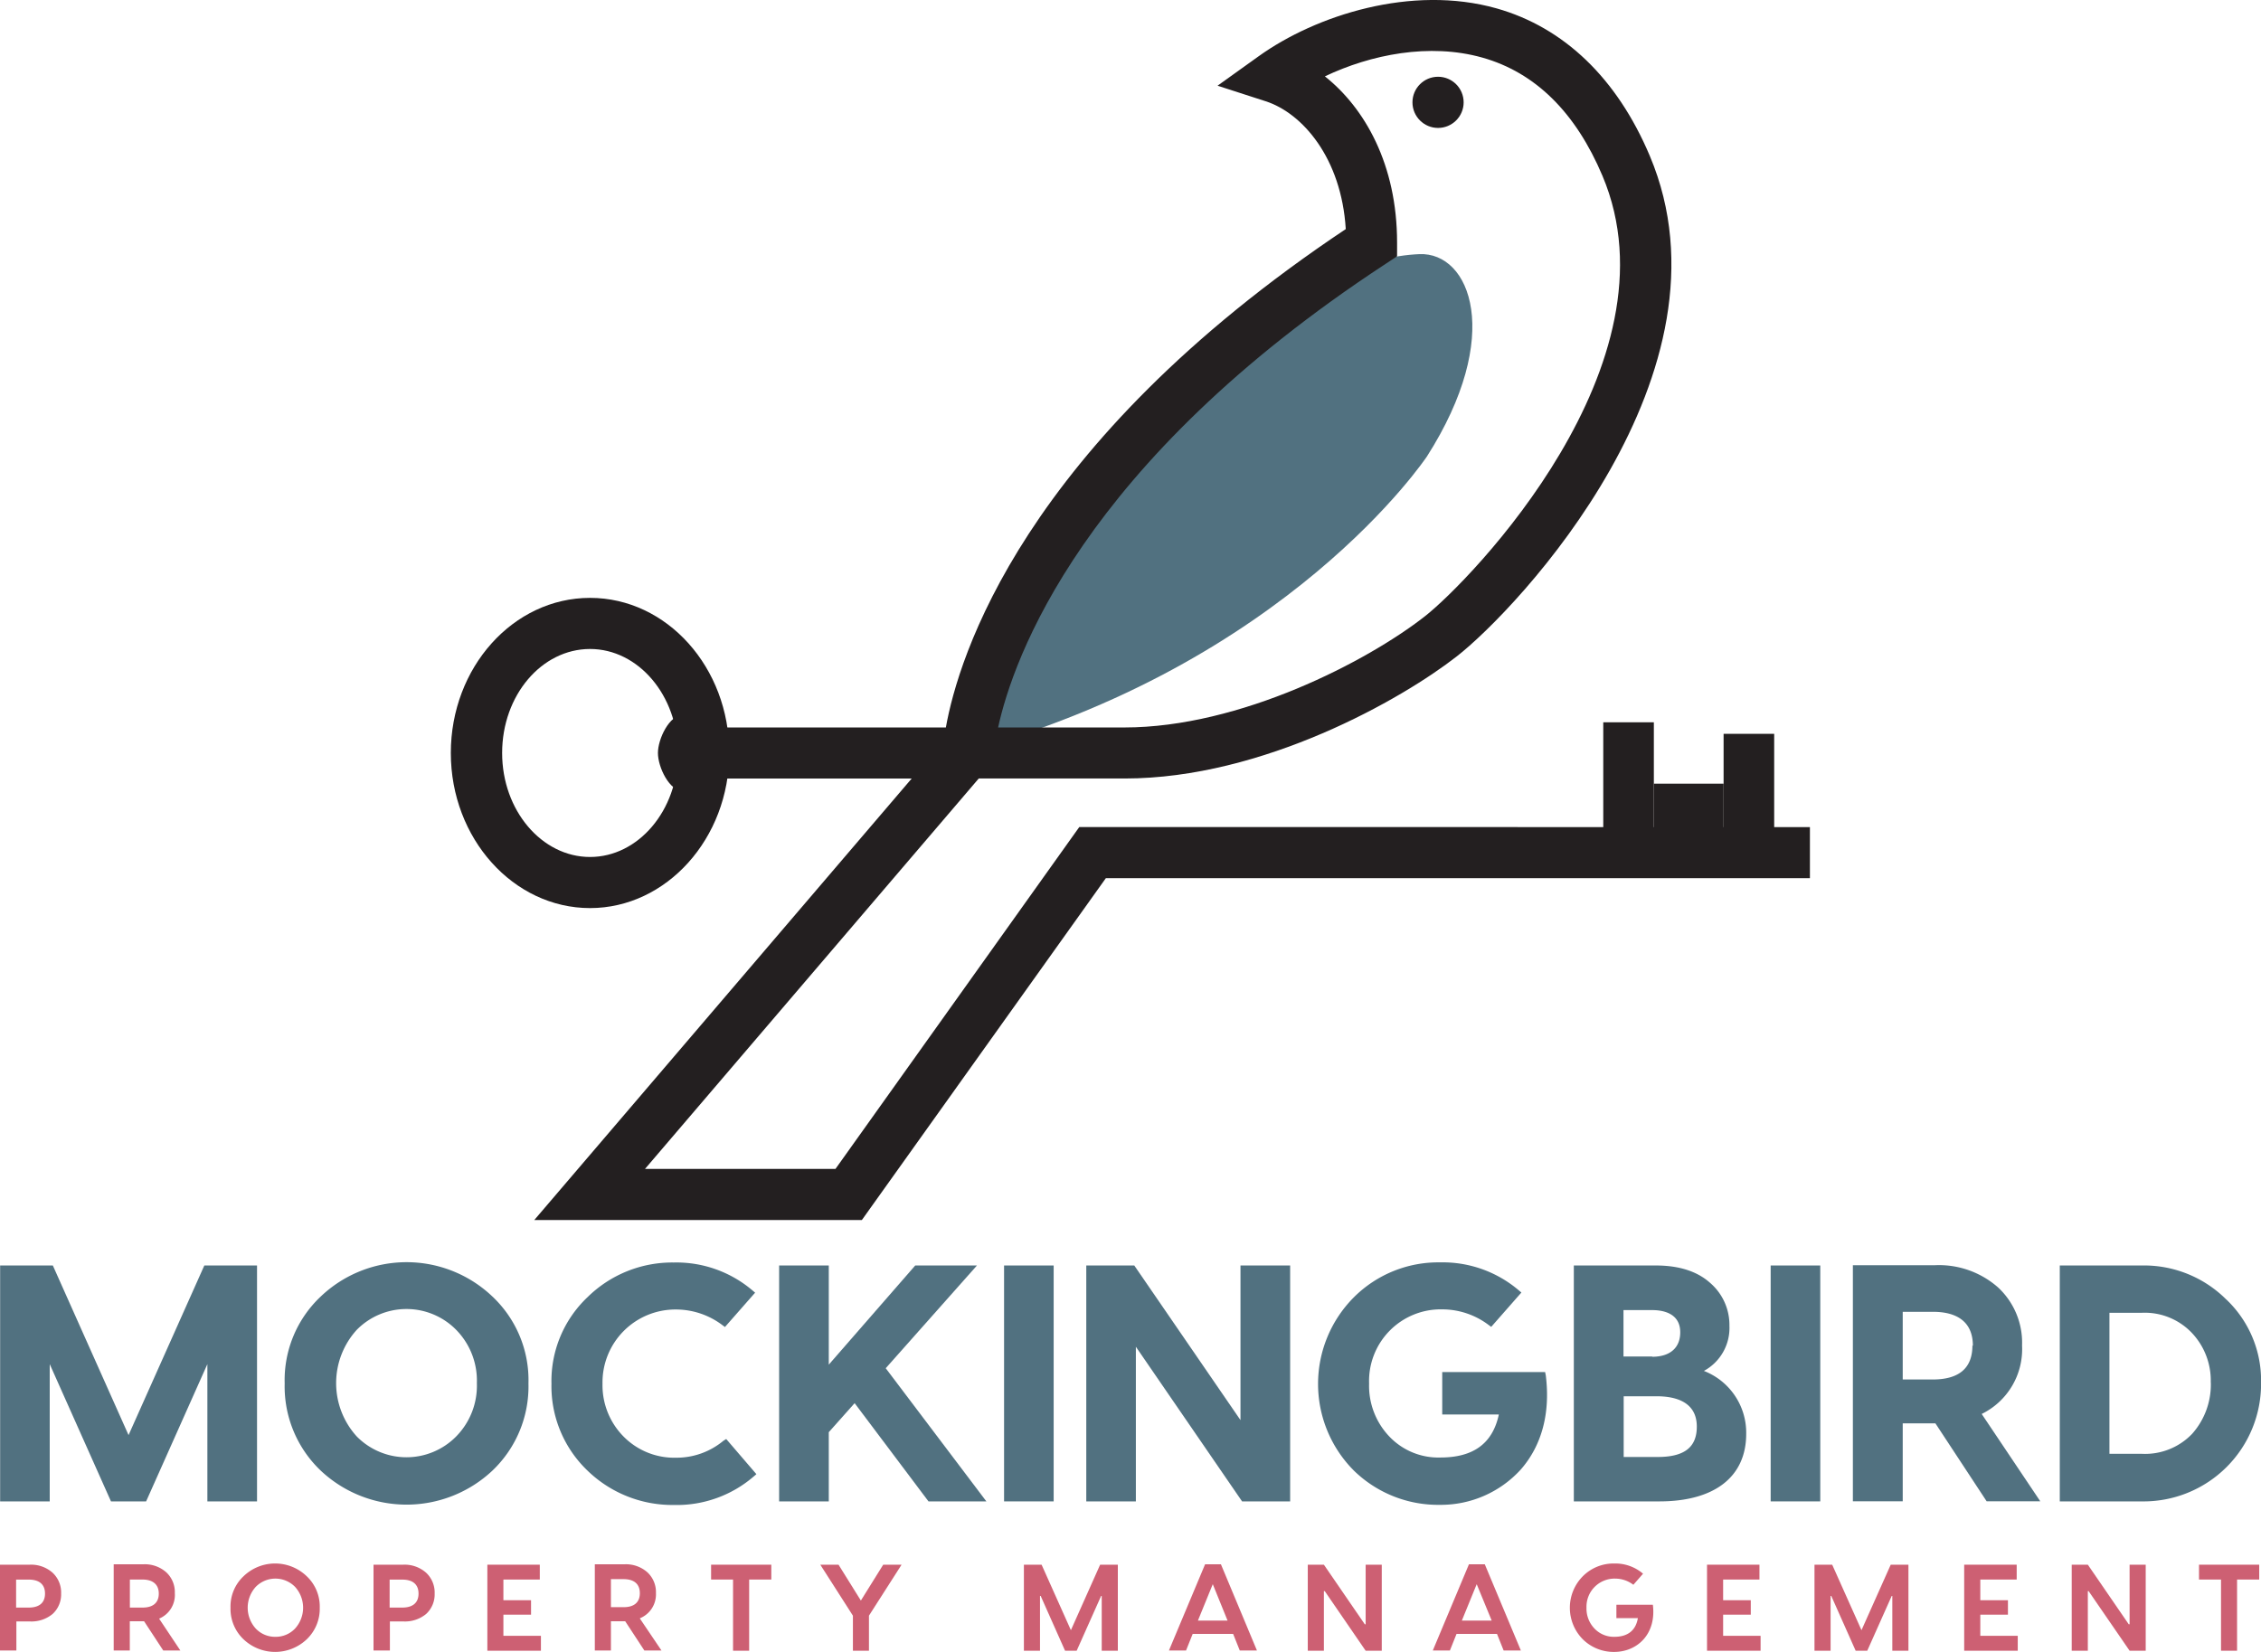 <svg xmlns="http://www.w3.org/2000/svg" viewBox="0 0 341.04 249.22"><defs><style>.cls-1{fill:#517180;}.cls-2{fill:#231f20;}.cls-3{fill:#cd6073;}</style></defs><g id="Layer_2" data-name="Layer 2"><g id="Layer_1-2" data-name="Layer 1"><path class="cls-1" d="M145,113.6S151.59,83.46,172.78,63s33.64-24.33,41.31-24.66,12.79,12.29,1.12,30.56C215.21,68.86,194.37,100.38,145,113.6Z"></path><path class="cls-2" d="M130,184.06H80.59l56.93-66.61H105.88l-2.79,1.93c-2.13,0-3.85-3.65-3.85-5.78h0c0-2.13,1.73-5.78,3.85-5.78l2.83,1.93h36.75c1.86-10.41,11.45-42.56,60.32-75.19-.66-10.76-6.57-17.5-12.07-19.28l-7.27-2.35,6.21-4.45c8.63-6.19,23.07-10.82,35.86-7.22,10.2,2.88,18.2,10.57,23.13,22.26,13.77,32.64-20,68.43-29.16,75.54-8.15,6.36-29.1,18.39-50.06,18.39h-22l-50.34,58.9h28.73l36.77-51.57H273v7.71H166.8Zm20.52-74.31h19.08c17.49,0,36.68-10,45.31-16.76,6.79-5.3,38.75-38.16,26.8-66.46-4.05-9.59-10.14-15.59-18.12-17.84s-16.84-.46-23.75,2.83c6,4.76,10.89,13.28,10.89,25.07v2.08L209,39.81C163.05,69.92,152.79,99.47,150.55,109.75Z"></path><rect class="cls-2" x="241.83" y="108.97" width="7.63" height="19.66"></rect><rect class="cls-2" x="259.98" y="110.71" width="7.63" height="17.92"></rect><rect class="cls-2" x="249.46" y="118.23" width="10.52" height="10.41"></rect><path class="cls-2" d="M89,137c-11.56,0-21-10.5-21-23.4S77.4,90.2,89,90.2s21,10.5,21,23.4S100.52,137,89,137Zm0-39.09c-7.31,0-13.26,7-13.26,15.69s6,15.69,13.26,15.69,13.26-7,13.26-15.69S96.27,97.91,89,97.91Z"></path><circle class="cls-2" cx="216.91" cy="15.44" r="3.86"></circle><polygon class="cls-1" points="19.39 216.51 7.97 190.92 0.02 190.92 0.02 226.51 7.5 226.51 7.5 205.8 16.74 226.51 22.04 226.51 31.28 205.8 31.28 226.51 38.77 226.51 38.77 190.92 30.82 190.92 19.39 216.51"></polygon><path class="cls-1" d="M74.27,195.6a18.77,18.77,0,0,0-25.89,0,17.32,17.32,0,0,0-5.44,13.11,17.53,17.53,0,0,0,5.44,13.16,18.9,18.9,0,0,0,25.89,0,17.53,17.53,0,0,0,5.44-13.16,17.32,17.32,0,0,0-5.44-13.11m-2.34,13.11a10.91,10.91,0,0,1-3.12,8,10.52,10.52,0,0,1-15,0,11.95,11.95,0,0,1,0-16.08,10.52,10.52,0,0,1,15,0,10.94,10.94,0,0,1,3.12,8"></path><path class="cls-1" d="M109.12,217.36a11.06,11.06,0,0,1-7.14,2.56,10.74,10.74,0,0,1-7.89-3.16,11,11,0,0,1-3.21-8,11,11,0,0,1,11.1-11.2,11.63,11.63,0,0,1,7,2.37l.37.27,4.55-5.18-.39-.33a17.71,17.71,0,0,0-11.89-4.22,18.2,18.2,0,0,0-13,5.23,17.41,17.41,0,0,0-5.44,13.06,17.63,17.63,0,0,0,5.44,13.11,18.39,18.39,0,0,0,13,5.18,17.76,17.76,0,0,0,12.09-4.32l.38-.33-4.55-5.3Z"></path><polygon class="cls-1" points="147.36 190.92 138.05 190.92 125.01 205.88 125.01 190.92 117.52 190.92 117.52 226.51 125.01 226.51 125.01 216.07 128.91 211.69 140.05 226.51 148.78 226.51 133.6 206.42 147.36 190.92"></polygon><rect class="cls-1" x="151.45" y="190.92" width="7.48" height="35.59"></rect><polygon class="cls-1" points="187.11 214.25 171.09 190.92 163.85 190.92 163.85 226.51 171.33 226.51 171.33 203.18 187.35 226.51 194.6 226.51 194.6 190.92 187.11 190.92 187.11 214.25"></polygon><path class="cls-1" d="M233.06,207H217.54v6.4h8.54c-.94,4.37-3.83,6.49-8.82,6.49a10.19,10.19,0,0,1-7.68-3.15,11.07,11.07,0,0,1-3.07-8,10.81,10.81,0,0,1,11.05-11.2,11.63,11.63,0,0,1,7,2.37l.37.27,4.55-5.18-.39-.33a17.71,17.71,0,0,0-11.89-4.22,18,18,0,0,0-12.95,5.23,18.52,18.52,0,0,0-.05,26.17,18.19,18.19,0,0,0,13,5.18,16.29,16.29,0,0,0,12.18-5.32c3.19-3.63,4.49-8.55,3.78-14.21Z"></path><path class="cls-1" d="M257,206.83a7.37,7.37,0,0,0,3.86-6.81,8.37,8.37,0,0,0-2.94-6.5c-1.93-1.72-4.67-2.6-8.14-2.6H237.39v35.59h12.9c8.33,0,13.1-3.71,13.1-10.19a10,10,0,0,0-6.37-9.49m-12.14,3.82h5c2.77,0,6.06.79,6.06,4.58,0,3.12-1.88,4.58-5.91,4.58h-5.12v-9.16Zm4.33-6h-4.33v-7h4.33c1.58,0,4.23.44,4.23,3.35,0,2.34-1.54,3.69-4.23,3.69"></path><rect class="cls-1" x="267.08" y="190.92" width="7.48" height="35.59"></rect><path class="cls-1" d="M305,203a11.38,11.38,0,0,0-3.62-8.77,13.46,13.46,0,0,0-9.53-3.35H279.48V226.5H287V214.74h4.93l7.73,11.76h8.09l-8.84-13.18A10.88,10.88,0,0,0,305,203m-7.49,0c0,3.4-2,5.12-6,5.12H287V197.91h4.58c2.74,0,6,.89,6,5.12"></path><path class="cls-1" d="M335.8,196.05a17.54,17.54,0,0,0-12.75-5.13H310.69v35.59h12.36a17.73,17.73,0,0,0,18-17.95,16.83,16.83,0,0,0-5.24-12.51m-2.34,12.52a11.16,11.16,0,0,1-2.83,7.76,9.82,9.82,0,0,1-7.63,3h-4.83V198.06H323a9.8,9.8,0,0,1,7.63,3.05,10.45,10.45,0,0,1,2.83,7.46"></path><path class="cls-3" d="M0,236.06H4.47a4.89,4.89,0,0,1,3.45,1.2,4.07,4.07,0,0,1,1.3,3.15,4,4,0,0,1-1.28,3.08,5,5,0,0,1-3.47,1.13h-2V249H0Zm2.43,6.47H4.34c1.54,0,2.45-.69,2.45-2.11s-.91-2.11-2.45-2.11H2.43Z"></path><path class="cls-3" d="M24,244.2,27.2,249H24.62l-2.89-4.41H19.58V249H17.15v-13h4.47a4.87,4.87,0,0,1,3.45,1.2,4.07,4.07,0,0,1,1.3,3.15A3.88,3.88,0,0,1,24,244.2m-2.46-5.9H19.59v4.23H21.5c1.54,0,2.45-.69,2.45-2.11S23,238.3,21.5,238.3"></path><path class="cls-3" d="M36.77,237.77a6.86,6.86,0,0,1,9.46,0,6.28,6.28,0,0,1,2,4.78,6.37,6.37,0,0,1-2,4.8,6.92,6.92,0,0,1-9.46,0,6.33,6.33,0,0,1-2-4.8,6.26,6.26,0,0,1,2-4.78m4.73,9.17a4,4,0,0,0,3-1.24,4.68,4.68,0,0,0,0-6.3,4.15,4.15,0,0,0-5.92,0,4.68,4.68,0,0,0,0,6.3,4,4,0,0,0,3,1.24"></path><path class="cls-3" d="M56.34,236.06h4.47a4.89,4.89,0,0,1,3.45,1.2,4.07,4.07,0,0,1,1.3,3.15,4,4,0,0,1-1.28,3.08,5,5,0,0,1-3.47,1.13h-2V249H56.34v-13Zm2.43,6.47h1.91c1.54,0,2.45-.69,2.45-2.11s-.91-2.11-2.45-2.11H58.77Z"></path><polygon class="cls-3" points="75.93 243.6 75.93 246.79 81.59 246.79 81.59 249.04 73.51 249.04 73.51 236.06 81.42 236.06 81.42 238.3 75.93 238.3 75.93 241.42 80.1 241.42 80.1 243.6 75.93 243.6"></polygon><path class="cls-3" d="M96.53,244.2,99.77,249H97.19l-2.89-4.41H92.15V249H89.72v-13h4.47a4.87,4.87,0,0,1,3.45,1.2,4.07,4.07,0,0,1,1.3,3.15,3.89,3.89,0,0,1-2.41,3.79m-2.47-5.9H92.15v4.23h1.91c1.54,0,2.45-.69,2.45-2.11s-.91-2.12-2.45-2.12"></path><polygon class="cls-3" points="107.26 236.06 116.34 236.06 116.34 238.3 113 238.3 113 249.04 110.57 249.04 110.57 238.3 107.26 238.3 107.26 236.06"></polygon><polygon class="cls-3" points="133.22 236.06 135.99 236.06 131.07 243.75 131.07 249.04 128.65 249.04 128.65 243.75 123.73 236.06 126.48 236.06 129.85 241.47 133.22 236.06"></polygon><polygon class="cls-3" points="165.94 236.06 168.61 236.06 168.61 249.04 166.18 249.04 166.18 240.77 166.09 240.77 162.4 249.04 160.65 249.04 156.97 240.77 156.87 240.77 156.87 249.04 154.44 249.04 154.44 236.06 157.11 236.06 161.53 245.94 165.94 236.06"></polygon><path class="cls-3" d="M189.59,249H187l-1-2.5h-6.1l-1,2.5h-2.58l5.45-13h2.39Zm-6.66-10-2.24,5.49h4.47Z"></path><polygon class="cls-3" points="199.69 249.04 197.26 249.04 197.26 236.06 199.69 236.06 205.86 245.05 205.99 245.05 205.99 236.06 208.42 236.06 208.42 249.04 205.99 249.04 199.82 240.05 199.69 240.05 199.69 249.04"></polygon><path class="cls-3" d="M229.4,249h-2.6l-1-2.5h-6.1l-1,2.5h-2.58l5.45-13h2.39Zm-6.66-10-2.24,5.49H225Z"></path><path class="cls-3" d="M243.84,242.1h5.47c.56,4.43-2.35,7.1-5.8,7.12a6.63,6.63,0,0,1-4.75-1.89,6.76,6.76,0,0,1,0-9.54,6.54,6.54,0,0,1,4.73-1.91,6.44,6.44,0,0,1,4.34,1.54l-1.46,1.67a4.53,4.53,0,0,0-2.73-.93,4.24,4.24,0,0,0-4.34,4.39,4.35,4.35,0,0,0,1.21,3.15,4,4,0,0,0,3,1.24c2,0,3.23-.95,3.54-2.82h-3.24v-2Z"></path><polygon class="cls-3" points="259.91 243.6 259.91 246.79 265.56 246.79 265.56 249.04 257.48 249.04 257.48 236.06 265.39 236.06 265.39 238.3 259.91 238.3 259.91 241.42 264.08 241.42 264.08 243.6 259.91 243.6"></polygon><polygon class="cls-3" points="285.19 236.06 287.86 236.06 287.86 249.04 285.43 249.04 285.43 240.77 285.34 240.77 281.65 249.04 279.9 249.04 276.22 240.77 276.12 240.77 276.12 249.04 273.69 249.04 273.69 236.06 276.36 236.06 280.78 245.94 285.19 236.06"></polygon><polygon class="cls-3" points="298.7 243.6 298.7 246.79 304.35 246.79 304.35 249.04 296.27 249.04 296.27 236.06 304.19 236.06 304.19 238.3 298.7 238.3 298.7 241.42 302.87 241.42 302.87 243.6 298.7 243.6"></polygon><polygon class="cls-3" points="314.92 249.04 312.49 249.04 312.49 236.06 314.92 236.06 321.09 245.05 321.22 245.05 321.22 236.06 323.65 236.06 323.65 249.04 321.22 249.04 315.04 240.05 314.92 240.05 314.92 249.04"></polygon><polygon class="cls-3" points="331.69 236.06 340.77 236.06 340.77 238.3 337.43 238.3 337.43 249.04 335.01 249.04 335.01 238.3 331.69 238.3 331.69 236.06"></polygon></g></g></svg>